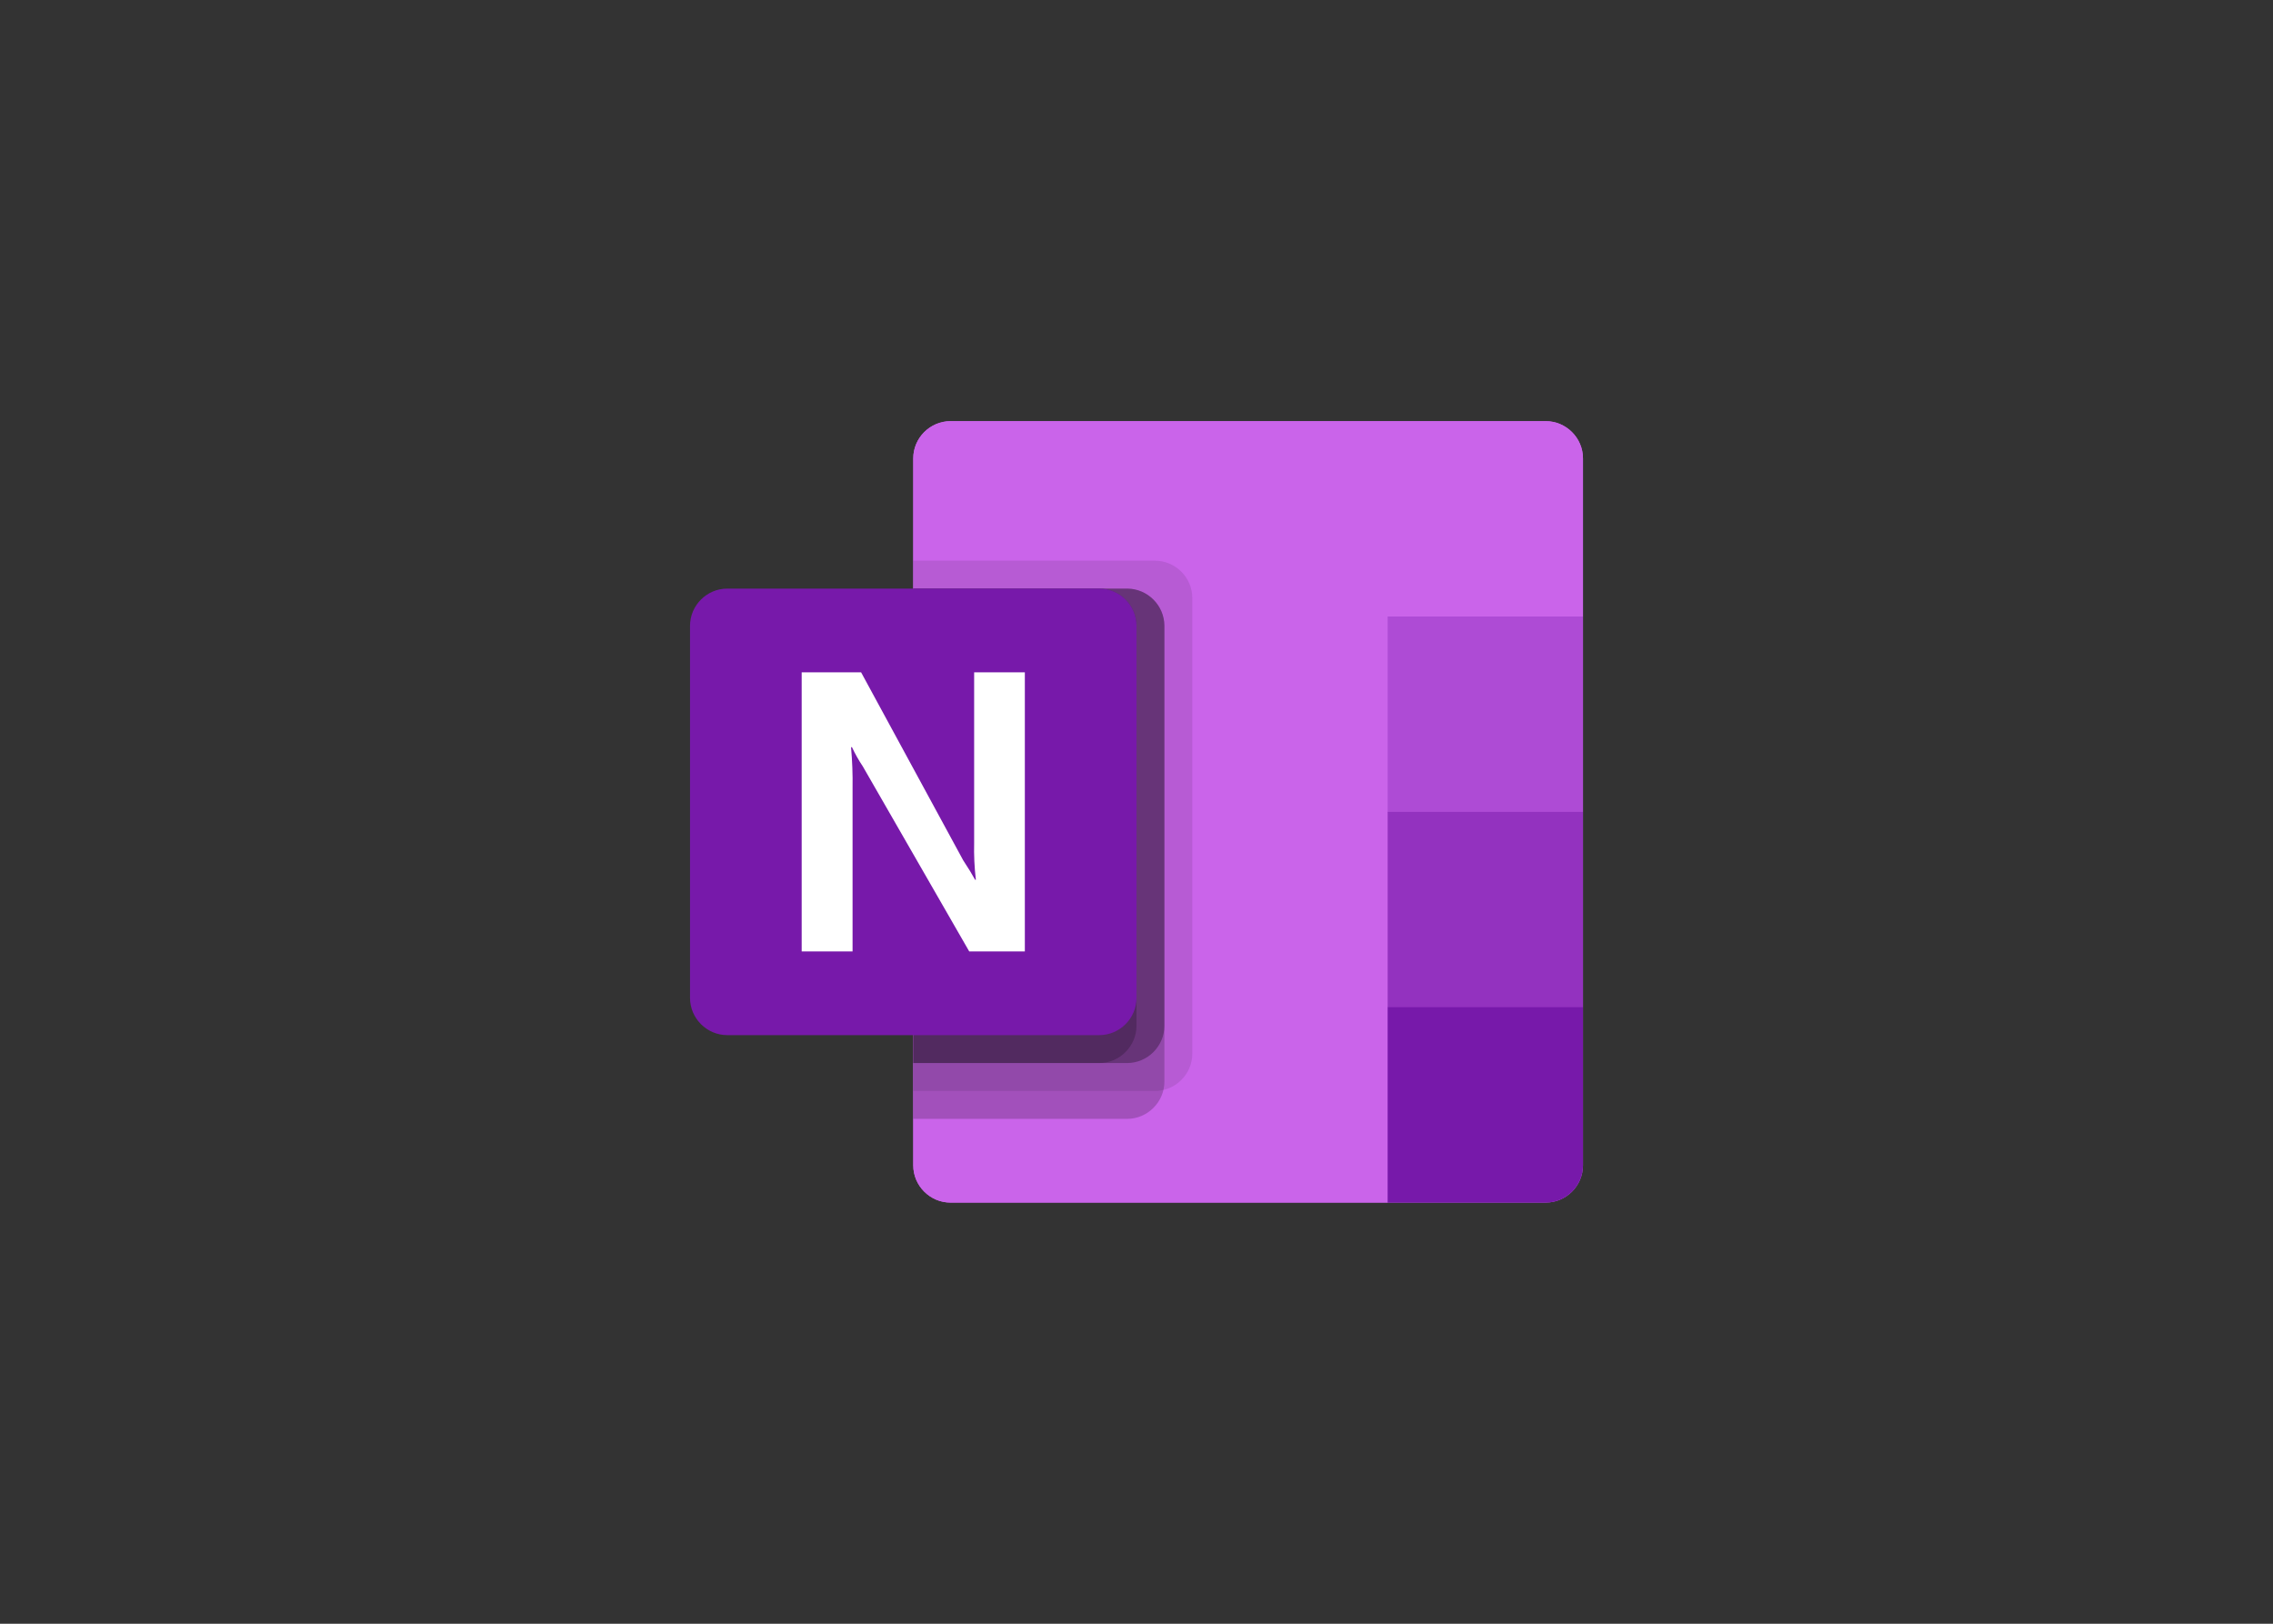 <svg clip-rule="evenodd" fill-rule="evenodd" stroke-linejoin="round" stroke-miterlimit="1.414" viewBox="0 0 560 400" xmlns="http://www.w3.org/2000/svg"><rect x="0" y="0" width="560" height="400" fill="#333333" stroke="none"/><g fill-rule="nonzero"><path d="m234.166 103.75h146.667c5.028 0 9.166 4.139 9.166 9.166v174.168c0 5.027-4.138 9.166-9.166 9.166h-146.667c-5.028 0-9.167-4.139-9.167-9.166v-.001-174.167c0-5.027 4.138-9.166 9.167-9.166z" fill="#ca64ea"/><path d="m389.999 112.916c0-5.027-4.138-9.165-9.166-9.165h-.001-146.666c-5.029 0-9.167 4.138-9.167 9.165v174.168c0 5.027 4.138 9.166 9.167 9.166h107.707l48.126-144.374z" fill="#ca64ea"/><path d="m390 151.875h-48.125v48.125l24.063 21.965 24.062-21.965z" fill="#ae4bd5"/><path d="m390 200h-48.125v48.125l24.063 23.34 24.062-23.34z" fill="#9332bf"/><path d="m341.874 248.125h48.125v38.959c0 5.027-4.138 9.166-9.166 9.166h-38.959z" fill="#7719aa"/><path d="m284.584 138.125h-59.584v130.625h59.584c5.022-.014 9.152-4.144 9.166-9.166v-112.293c-.014-5.022-4.144-9.152-9.166-9.166z" fill-opacity=".094"/><path d="m277.709 145h-52.709v130.625h52.709c5.022-.014 9.152-4.144 9.166-9.166v-112.293c-.014-5.022-4.144-9.152-9.166-9.166z" fill-opacity=".2"/><path d="m277.709 145h-52.709v116.875h52.709c5.022-.014 9.152-4.144 9.166-9.166v-98.543c-.014-5.022-4.144-9.152-9.166-9.166z" fill-opacity=".294"/><path d="m270.834 145h-45.834v116.875h45.834c5.022-.014 9.152-4.144 9.166-9.166v-98.543c-.014-5.022-4.144-9.152-9.166-9.166z" fill-opacity=".2"/><path d="m179.166 145h91.668c5.027 0 9.166 4.139 9.166 9.166v91.668c0 5.027-4.138 9.166-9.166 9.166h-91.668c-5.027 0-9.166-4.139-9.166-9.166v-91.668c0-5.027 4.139-9.166 9.166-9.166z" fill="#7719aa"/><path d="m197.51 165.625h14.64l25.139 46.28c1.31 1.996 2.292 3.602 2.947 4.818h.187c-.354-3.027-.494-6.075-.422-9.121v-41.977h12.49v68.75h-13.705l-26.214-45.576c-1.009-1.504-1.901-3.084-2.667-4.724h-.234c.304 3.327.428 6.668.375 10.01v40.29h-12.536z" fill="#fff"/></g><path d="m170 90h220v220h-220z" fill="none"/></svg>